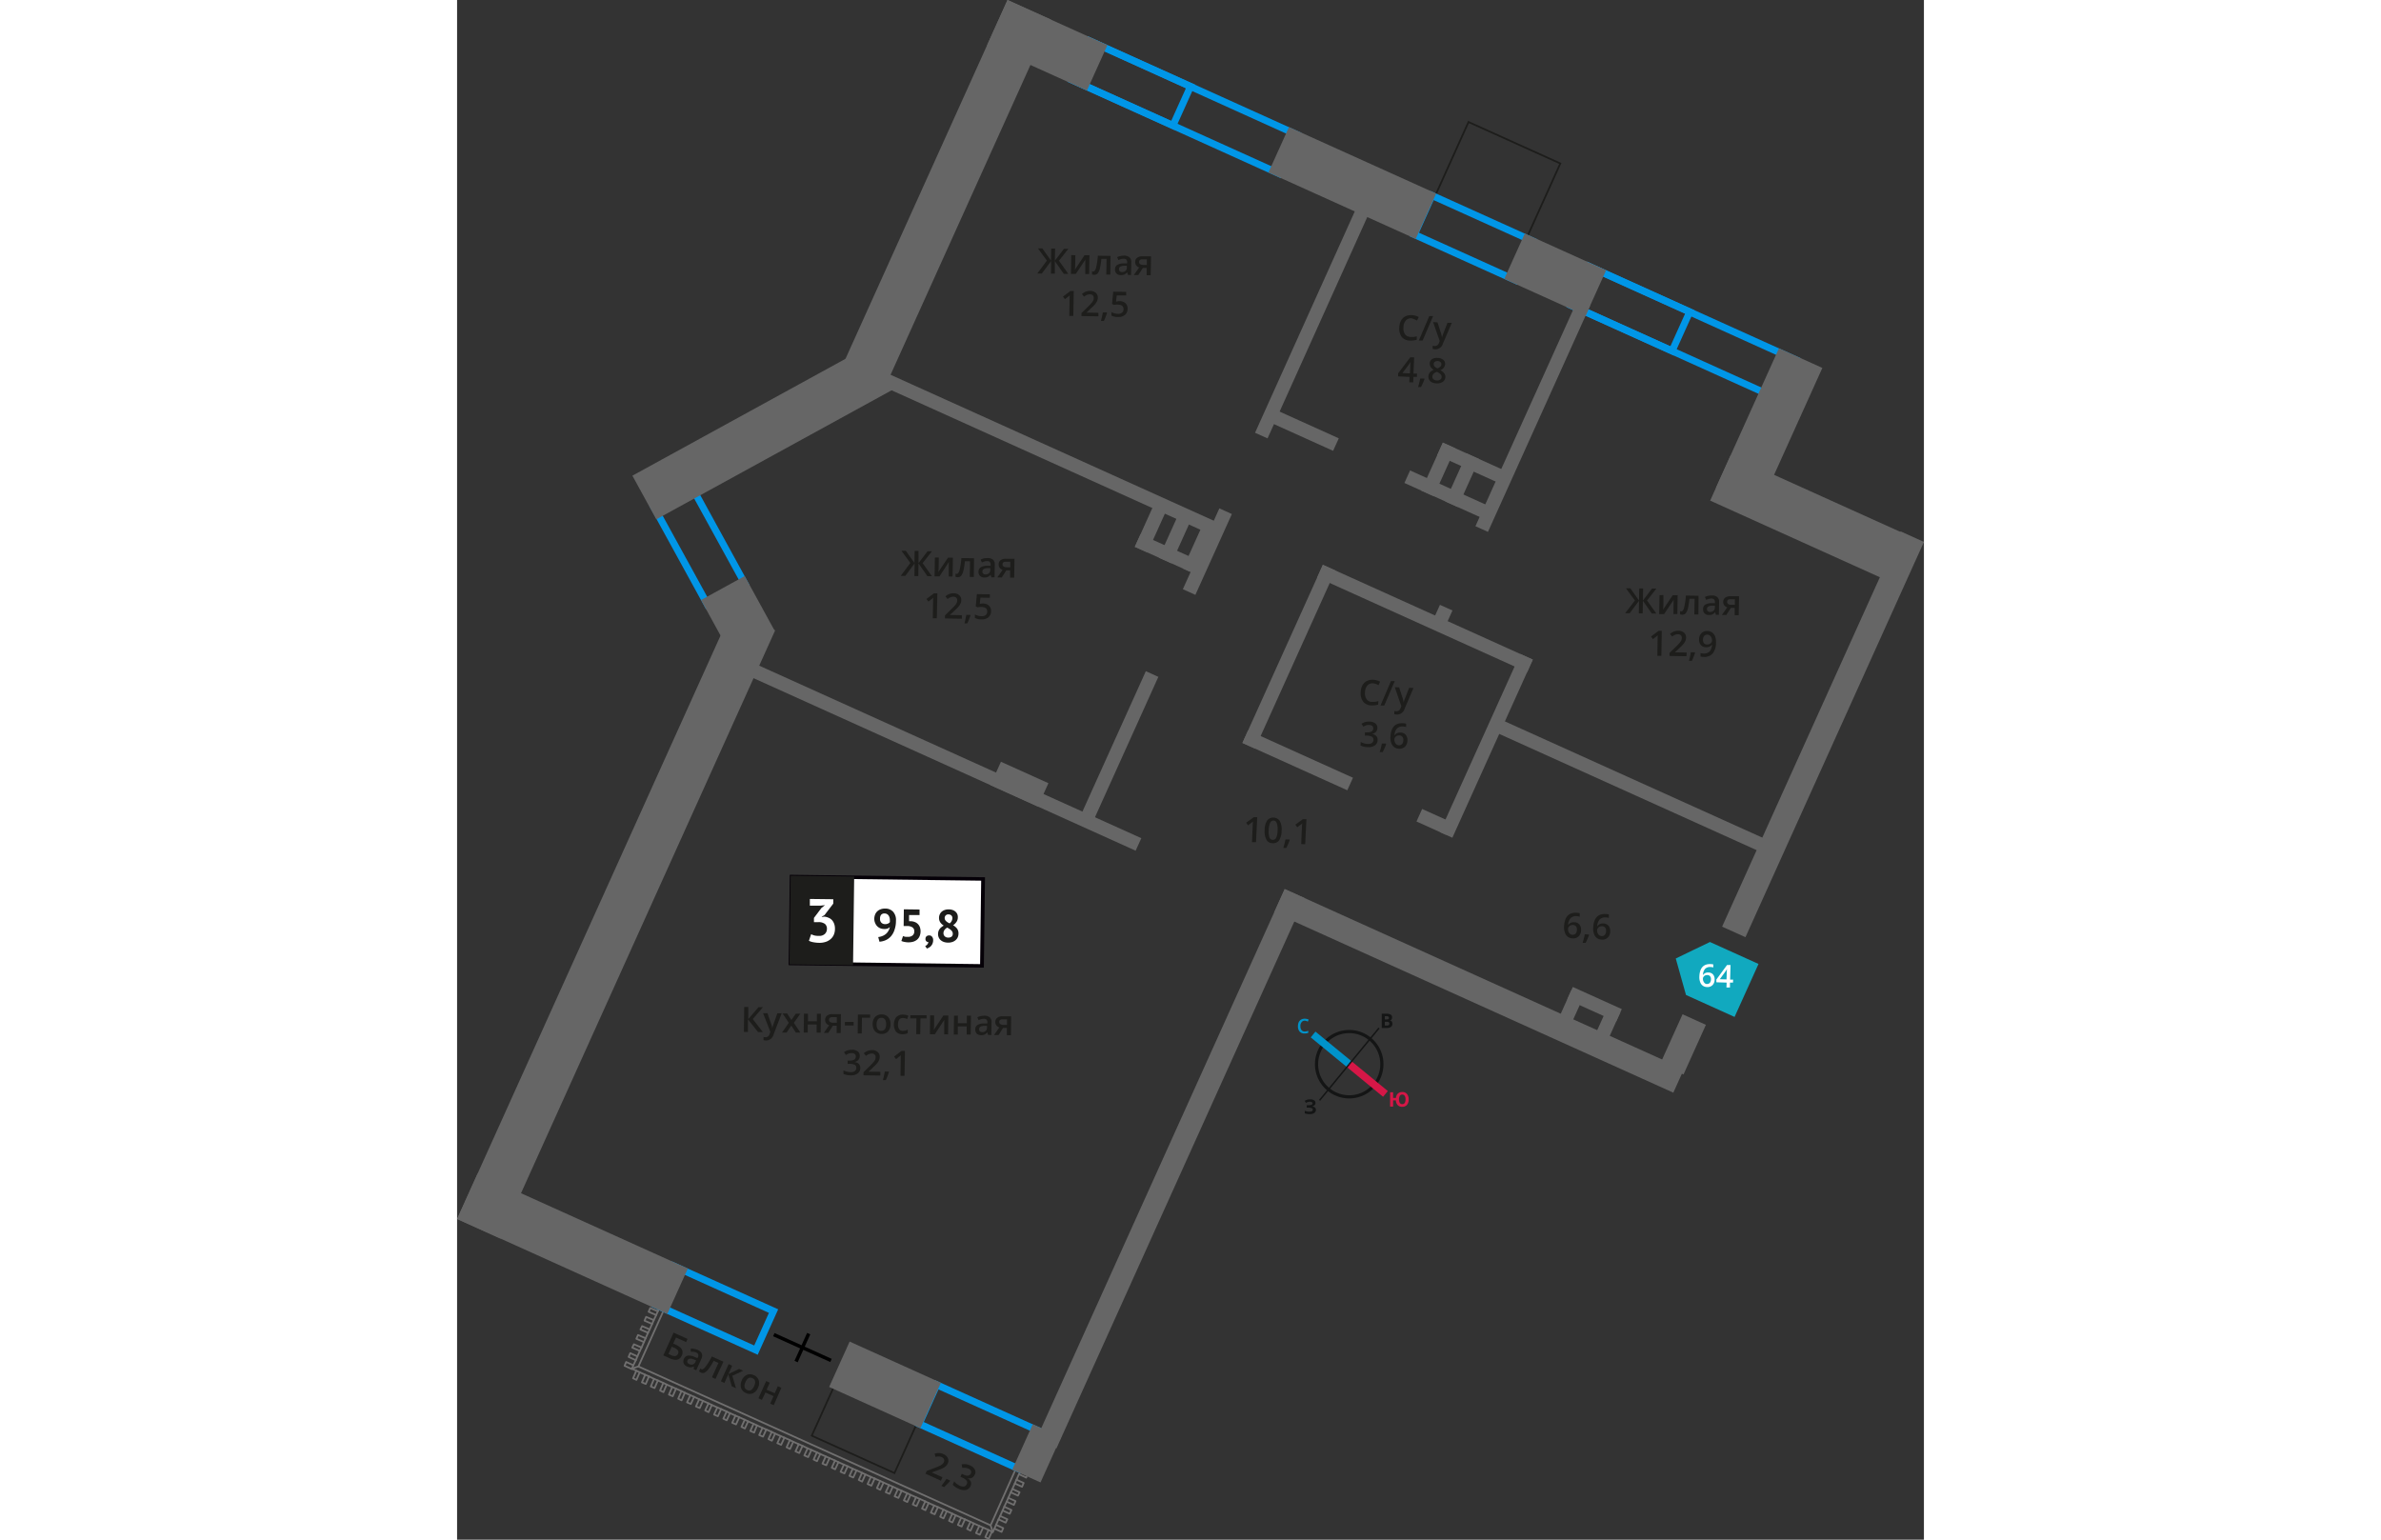 <svg xmlns="http://www.w3.org/2000/svg"   viewBox="0 0 419.62 440.46" width="883" height="571">
  <rect x="0" y="0" width="419.62" height="440.46" fill="#333333" stroke="none"/>
  <defs>
    <style>
      .cls-1, .cls-11, .cls-12, .cls-13, .cls-2, .cls-4 {
        fill: none;
      }

      .cls-1 {
        stroke: #706f6f;
        stroke-linecap: round;
        stroke-linejoin: round;
      }

      .cls-1, .cls-10, .cls-2 {
        stroke-width: 0.5px;
      }

      .cls-10, .cls-2 {
        stroke: #1d1d1b;
      }

      .cls-11, .cls-12, .cls-13, .cls-2, .cls-4 {
        stroke-miterlimit: 10;
      }

      .cls-3 {
        fill: #0096e7;
      }

      .cls-4 {
        stroke: #000;
      }

      .cls-5 {
        fill: #666;
      }

      .cls-6 {
        fill: #11a9bf;
        fill-rule: evenodd;
      }

      .cls-10, .cls-7 {
        fill: #1d1d1b;
      }

      .cls-8 {
        fill: #fff;
      }

      .cls-9 {
        fill: #050007;
      }

      .cls-10 {
        stroke-miterlimit: 22.93;
      }

      .cls-11 {
        stroke: #141515;
        stroke-width: 0.91px;
      }

      .cls-12 {
        stroke: #0093ca;
      }

      .cls-12, .cls-13 {
        stroke-width: 2.13px;
      }

      .cls-13 {
        stroke: #d61747;
      }

      .cls-14 {
        fill: #141515;
      }

      .cls-15 {
        fill: #0093ca;
      }

      .cls-16 {
        fill: #d61747;
      }
    </style>
  </defs>
  <g id="text">
    <g>
      <line class="cls-1" x1="160.73" y1="421.74" x2="160.03" y2="423.31"/>
      <line class="cls-1" x1="159.56" y1="424.39" x2="158.86" y2="425.96"/>
      <line class="cls-1" x1="158.4" y1="426.93" x2="157.69" y2="428.5"/>
      <line class="cls-1" x1="157.23" y1="429.58" x2="156.53" y2="431.03"/>
      <line class="cls-1" x1="156.06" y1="432.12" x2="155.36" y2="433.69"/>
      <line class="cls-1" x1="154.89" y1="434.65" x2="154.19" y2="436.22"/>
      <line class="cls-1" x1="153.72" y1="437.31" x2="153.25" y2="438.27"/>
      <polyline class="cls-1" points="153.01 438.16 153.25 438.27 152.63 436.36 159.52 420.92"/>
      <line class="cls-1" x1="152.05" y1="437.69" x2="150.48" y2="436.99"/>
      <line class="cls-1" x1="149.39" y1="436.52" x2="147.82" y2="435.82"/>
      <line class="cls-1" x1="146.86" y1="435.35" x2="145.29" y2="434.65"/>
      <line class="cls-1" x1="144.2" y1="434.18" x2="142.63" y2="433.48"/>
      <line class="cls-1" x1="141.67" y1="433.01" x2="140.1" y2="432.31"/>
      <line class="cls-1" x1="139.13" y1="431.84" x2="137.57" y2="431.14"/>
      <line class="cls-1" x1="136.48" y1="430.68" x2="134.91" y2="429.98"/>
      <line class="cls-1" x1="133.95" y1="429.51" x2="132.38" y2="428.81"/>
      <line class="cls-1" x1="131.29" y1="428.34" x2="129.72" y2="427.64"/>
      <line class="cls-1" x1="128.76" y1="427.17" x2="127.19" y2="426.47"/>
      <line class="cls-1" x1="126.1" y1="426" x2="124.65" y2="425.3"/>
      <line class="cls-1" x1="123.57" y1="424.83" x2="122" y2="424.13"/>
      <line class="cls-1" x1="121.03" y1="423.67" x2="119.46" y2="422.96"/>
      <line class="cls-1" x1="118.38" y1="422.5" x2="116.81" y2="421.8"/>
      <line class="cls-1" x1="115.84" y1="421.33" x2="114.28" y2="420.63"/>
      <line class="cls-1" x1="113.19" y1="420.16" x2="111.74" y2="419.46"/>
      <line class="cls-1" x1="110.65" y1="418.99" x2="109.09" y2="418.29"/>
      <line class="cls-1" x1="108.12" y1="417.82" x2="106.55" y2="417.12"/>
      <line class="cls-1" x1="105.47" y1="416.65" x2="103.9" y2="415.95"/>
      <line class="cls-1" x1="102.93" y1="415.49" x2="101.36" y2="414.79"/>
      <line class="cls-1" x1="100.28" y1="414.32" x2="98.83" y2="413.62"/>
      <line class="cls-1" x1="97.74" y1="413.15" x2="96.17" y2="412.45"/>
      <line class="cls-1" x1="95.21" y1="411.98" x2="93.64" y2="411.28"/>
      <line class="cls-1" x1="92.55" y1="410.81" x2="90.98" y2="410.11"/>
      <line class="cls-1" x1="90.02" y1="409.64" x2="88.45" y2="408.94"/>
      <line class="cls-1" x1="87.36" y1="408.48" x2="85.8" y2="407.77"/>
      <line class="cls-1" x1="84.83" y1="407.31" x2="83.26" y2="406.61"/>
      <line class="cls-1" x1="82.3" y1="406.14" x2="80.73" y2="405.44"/>
      <line class="cls-1" x1="79.64" y1="404.97" x2="78.07" y2="404.27"/>
      <line class="cls-1" x1="77.11" y1="403.8" x2="75.54" y2="403.1"/>
      <line class="cls-1" x1="74.45" y1="402.63" x2="72.88" y2="401.93"/>
      <line class="cls-1" x1="71.92" y1="401.46" x2="70.35" y2="400.76"/>
      <line class="cls-1" x1="69.26" y1="400.3" x2="67.81" y2="399.59"/>
      <line class="cls-1" x1="66.73" y1="399.13" x2="65.16" y2="398.43"/>
      <line class="cls-1" x1="64.19" y1="397.96" x2="62.63" y2="397.26"/>
      <line class="cls-1" x1="61.54" y1="396.79" x2="59.97" y2="396.09"/>
      <line class="cls-1" x1="59.01" y1="395.62" x2="57.44" y2="394.92"/>
      <line class="cls-1" x1="56.35" y1="394.45" x2="54.9" y2="393.75"/>
      <line class="cls-1" x1="53.82" y1="393.28" x2="52.25" y2="392.58"/>
      <line class="cls-1" x1="51.28" y1="392.12" x2="49.96" y2="391.53"/>
      <polyline class="cls-1" points="49.95 391.53 51.87 390.91 152.63 436.36"/>
      <line class="cls-1" x1="50.42" y1="390.57" x2="51.13" y2="389.12"/>
      <line class="cls-1" x1="51.59" y1="388.03" x2="52.29" y2="386.46"/>
      <line class="cls-1" x1="52.76" y1="385.5" x2="53.46" y2="383.93"/>
      <line class="cls-1" x1="53.93" y1="382.84" x2="54.63" y2="381.27"/>
      <line class="cls-1" x1="55.1" y1="380.31" x2="55.8" y2="378.74"/>
      <line class="cls-1" x1="56.27" y1="377.65" x2="56.97" y2="376.2"/>
      <line class="cls-1" x1="57.43" y1="375.12" x2="57.55" y2="374.76"/>
      <line class="cls-1" x1="58.88" y1="375.34" x2="51.87" y2="390.91"/>
      <line class="cls-1" x1="162.78" y1="422.68" x2="162.9" y2="422.43"/>
      <polyline class="cls-1" points="160.85 421.5 160.73 421.74 162.78 422.68"/>
      <polyline class="cls-1" points="161.62 425.33 162.08 424.24 160.03 423.31 159.56 424.39 161.62 425.33"/>
      <polyline class="cls-1" points="160.45 427.86 160.91 426.9 158.86 425.96 158.4 426.93 160.45 427.86"/>
      <polyline class="cls-1" points="159.28 430.52 159.75 429.43 157.69 428.5 157.23 429.58 159.28 430.52"/>
      <polyline class="cls-1" points="158.11 433.05 158.58 431.97 156.53 431.03 156.06 432.12 158.11 433.05"/>
      <polyline class="cls-1" points="156.94 435.59 157.41 434.62 155.36 433.69 154.89 434.65 156.94 435.59"/>
      <polyline class="cls-1" points="155.77 438.24 156.24 437.16 154.19 436.22 153.72 437.31 155.77 438.24"/>
      <polyline class="cls-1" points="151.11 439.74 152.08 440.21 153.01 438.16 152.05 437.69 151.11 439.74"/>
      <polyline class="cls-1" points="148.46 438.57 149.54 439.04 150.48 436.99 149.39 436.52 148.46 438.57"/>
      <polyline class="cls-1" points="145.92 437.4 146.89 437.87 147.82 435.82 146.86 435.35 145.92 437.4"/>
      <polyline class="cls-1" points="143.27 436.24 144.35 436.7 145.29 434.65 144.2 434.18 143.27 436.24"/>
      <polyline class="cls-1" points="140.73 435.07 141.7 435.53 142.63 433.48 141.67 433.01 140.73 435.07"/>
      <polyline class="cls-1" points="138.2 433.9 139.16 434.37 140.1 432.31 139.13 431.85 138.2 433.9"/>
      <polyline class="cls-1" points="135.54 432.73 136.63 433.2 137.56 431.14 136.48 430.68 135.54 432.73"/>
      <polyline class="cls-1" points="133.01 431.56 133.98 432.03 134.91 429.98 133.94 429.51 133.01 431.56"/>
      <polyline class="cls-1" points="130.36 430.39 131.44 430.86 132.38 428.81 131.29 428.34 130.36 430.39"/>
      <polyline class="cls-1" points="127.82 429.22 128.79 429.69 129.72 427.64 128.76 427.17 127.82 429.22"/>
      <polyline class="cls-1" points="125.17 428.06 126.25 428.52 127.19 426.47 126.1 426 125.17 428.06"/>
      <polyline class="cls-1" points="122.63 426.89 123.72 427.35 124.65 425.3 123.57 424.83 122.63 426.89"/>
      <polyline class="cls-1" points="120.1 425.72 121.06 426.19 122 424.13 121.03 423.67 120.1 425.72"/>
      <polyline class="cls-1" points="117.44 424.55 118.53 425.02 119.46 422.96 118.38 422.5 117.44 424.55"/>
      <polyline class="cls-1" points="114.91 423.38 115.88 423.85 116.81 421.8 115.84 421.33 114.91 423.38"/>
      <polyline class="cls-1" points="112.25 422.21 113.34 422.68 114.28 420.63 113.19 420.16 112.25 422.21"/>
      <polyline class="cls-1" points="109.72 421.04 110.81 421.51 111.74 419.46 110.66 418.99 109.72 421.04"/>
      <polyline class="cls-1" points="107.19 419.87 108.15 420.34 109.09 418.29 108.12 417.82 107.19 419.87"/>
      <polyline class="cls-1" points="104.53 418.71 105.62 419.17 106.55 417.12 105.47 416.65 104.53 418.71"/>
      <polyline class="cls-1" points="102 417.54 102.96 418.01 103.9 415.95 102.93 415.49 102 417.54"/>
      <polyline class="cls-1" points="99.34 416.37 100.43 416.84 101.36 414.79 100.28 414.32 99.34 416.37"/>
      <polyline class="cls-1" points="96.81 415.2 97.89 415.67 98.83 413.62 97.74 413.15 96.81 415.2"/>
      <polyline class="cls-1" points="94.27 414.03 95.24 414.5 96.17 412.45 95.21 411.98 94.27 414.03"/>
      <polyline class="cls-1" points="91.62 412.86 92.7 413.33 93.64 411.28 92.55 410.81 91.62 412.86"/>
      <polyline class="cls-1" points="89.08 411.69 90.05 412.16 90.98 410.11 90.02 409.64 89.08 411.69"/>
      <polyline class="cls-1" points="86.43 410.53 87.52 410.99 88.45 408.94 87.36 408.48 86.43 410.53"/>
      <polyline class="cls-1" points="83.89 409.36 84.98 409.82 85.8 407.77 84.83 407.31 83.89 409.36"/>
      <polyline class="cls-1" points="81.36 408.19 82.33 408.66 83.26 406.61 82.3 406.14 81.36 408.19"/>
      <polyline class="cls-1" points="78.71 407.02 79.79 407.49 80.73 405.44 79.64 404.97 78.71 407.02"/>
      <polyline class="cls-1" points="76.17 405.85 77.14 406.32 78.07 404.27 77.11 403.8 76.17 405.85"/>
      <polyline class="cls-1" points="73.52 404.68 74.6 405.15 75.54 403.1 74.45 402.63 73.52 404.68"/>
      <polyline class="cls-1" points="70.98 403.51 71.95 403.98 72.88 401.93 71.92 401.46 70.98 403.51"/>
      <polyline class="cls-1" points="68.33 402.35 69.41 402.81 70.35 400.76 69.26 400.3 68.33 402.35"/>
      <polyline class="cls-1" points="65.79 401.18 66.88 401.64 67.81 399.59 66.73 399.13 65.79 401.18"/>
      <polyline class="cls-1" points="63.26 400.13 64.23 400.6 65.16 398.43 64.19 397.96 63.26 400.13"/>
      <polyline class="cls-1" points="60.61 398.96 61.69 399.43 62.63 397.26 61.54 396.79 60.61 398.96"/>
      <polyline class="cls-1" points="58.07 397.79 59.04 398.26 59.97 396.09 59.01 395.62 58.07 397.79"/>
      <polyline class="cls-1" points="55.42 396.63 56.5 397.09 57.44 394.92 56.35 394.45 55.42 396.63"/>
      <polyline class="cls-1" points="52.88 395.46 53.97 395.92 54.9 393.75 53.82 393.28 52.88 395.46"/>
      <polyline class="cls-1" points="50.35 394.29 51.31 394.75 52.25 392.58 51.28 392.12 50.35 394.29"/>
      <polyline class="cls-1" points="48.37 389.63 47.91 390.72 49.96 391.65 50.42 390.56 48.37 389.63"/>
      <polyline class="cls-1" points="49.54 387.1 49.07 388.18 51.13 389.12 51.59 388.03 49.54 387.1"/>
      <polyline class="cls-1" points="50.59 384.56 50.12 385.53 52.29 386.46 52.76 385.5 50.59 384.56"/>
      <polyline class="cls-1" points="51.76 381.91 51.29 382.99 53.46 383.93 53.93 382.84 51.76 381.91"/>
      <polyline class="cls-1" points="52.93 379.37 52.46 380.34 54.63 381.27 55.1 380.31 52.93 379.37"/>
      <polyline class="cls-1" points="54.09 376.72 53.63 377.81 55.8 378.74 56.27 377.65 54.09 376.72"/>
      <polyline class="cls-1" points="55.26 374.19 54.8 375.27 56.97 376.2 57.44 375.12 55.26 374.19"/>
      <rect class="cls-2" x="286.35" y="36.84" width="22.86" height="28.82" transform="translate(128.52 301.56) rotate(-65.7)"/>
      <rect class="cls-2" x="108.63" y="395.84" width="15.88" height="25.97" transform="translate(-304.01 346.83) rotate(-65.7)"/>
      <path class="cls-3" d="M181.44,13l57.47,26-4.22,9.34L177.22,22.36,181.44,13m-1-2.64-5.86,13L235.69,51l5.86-13L180.44,10.38Z"/>
      <path class="cls-3" d="M181.44,13,208.5,25.24l-4.21,9.34L177.22,22.36,181.44,13m-1-2.64-5.86,13,30.71,13.86,5.86-13L180.44,10.38Z"/>
      <path class="cls-3" d="M66.72,140.6l14.28,26-9,4.93-14.28-26,9-4.93m.79-2.71L55,144.74l16.21,29.54,12.49-6.85L67.51,137.89Z"/>
      <path class="cls-3" d="M324.24,77.5l57.47,26-4.22,9.33L320,86.84l4.22-9.34m-1-2.65-5.86,13,61.11,27.6,5.86-13-61.11-27.6Z"/>
      <path class="cls-3" d="M324.24,77.5,351.3,89.72l-4.21,9.34L320,86.84l4.22-9.34m-1-2.65-5.86,13,30.71,13.87,5.86-13L323.24,74.85Z"/>
      <path class="cls-3" d="M137.72,397.48l26.77,12.09-4.21,9.33-26.77-12.09,4.21-9.33m-1-2.65-5.86,13,30.42,13.74,5.86-13-30.42-13.74Z"/>
      <path class="cls-3" d="M62.44,363.49l26.77,12.09L85,384.91,58.23,372.82l4.21-9.33m-1-2.65-5.86,13L86,387.56l5.86-13L61.44,360.84Z"/>
      <path class="cls-3" d="M279.38,57.25l27.07,12.22-4.22,9.33L275.17,66.58l4.21-9.33m-1-2.65-5.86,13,30.71,13.87,5.86-13L278.38,54.6Z"/>
      <g>
        <line class="cls-4" x1="90.61" y1="381.81" x2="106.97" y2="389.19"/>
        <line class="cls-4" x1="96.98" y1="389.51" x2="100.59" y2="381.52"/>
      </g>
      <rect class="cls-5" x="229.7" y="279.8" width="125.29" height="7.33" transform="translate(142.55 -95.19) rotate(24.3)"/>
      <rect class="cls-5" x="153.41" y="220.66" width="14.9" height="7.33" transform="translate(106.57 -46.32) rotate(24.3)"/>
      <rect class="cls-5" x="74.2" y="213.62" width="126.32" height="3.93" transform="translate(100.89 -37.43) rotate(24.3)"/>
      <rect class="cls-5" x="193.93" y="156.22" width="17.23" height="3.93" transform="translate(83.04 -69.34) rotate(24.3)"/>
      <rect class="cls-5" x="270.68" y="139.67" width="25.57" height="3.93" transform="translate(83.4 -104.1) rotate(24.3)"/>
      <rect class="cls-5" x="280.29" y="130.63" width="20.3" height="3.93" transform="translate(80.3 -107.77) rotate(24.3)"/>
      <rect class="cls-5" x="317.68" y="285.34" width="15.38" height="3.93" transform="translate(147.06 -108.44) rotate(24.3)"/>
      <rect class="cls-5" x="230.98" y="120.81" width="21.39" height="3.93" transform="translate(71.93 -88.57) rotate(24.3)"/>
      <rect class="cls-5" x="198.12" y="151.52" width="15.05" height="3.93" transform="translate(430.16 29.23) rotate(114.3)"/>
      <rect class="cls-5" x="191.25" y="148.42" width="15.05" height="3.93" transform="translate(417.63 31.11) rotate(114.3)"/>
      <rect class="cls-5" x="204.99" y="154.62" width="15.05" height="3.93" transform="translate(442.68 27.35) rotate(114.3)"/>
      <rect class="cls-5" x="280.04" y="135.43" width="15.05" height="3.93" transform="translate(531.12 -68.15) rotate(114.3)"/>
      <rect class="cls-5" x="273.17" y="132.33" width="15.05" height="3.93" transform="translate(518.6 -66.26) rotate(114.3)"/>
      <rect class="cls-5" x="311.93" y="287.67" width="12.22" height="3.93" transform="translate(712.9 118.96) rotate(114.3)"/>
      <rect class="cls-5" x="322.37" y="292.38" width="12.22" height="3.93" transform="translate(731.92 116.1) rotate(114.3)"/>
      <rect class="cls-5" x="328.72" y="206.4" width="124.07" height="7.33" transform="translate(743.01 -59.63) rotate(114.3)"/>
      <rect class="cls-5" x="342.91" y="295.1" width="15.58" height="7.33" transform="translate(767.32 102.09) rotate(114.3)"/>
      <rect class="cls-5" x="153.14" y="5.82" width="31.36" height="14.24" transform="translate(20.28 -68.32) rotate(24.3)"/>
      <rect class="cls-5" x="233" y="45.23" width="46.21" height="14.24" transform="translate(44.23 -100.75) rotate(24.3)"/>
      <rect class="cls-5" x="48.81" y="116.58" width="77.4" height="14.24" transform="translate(-48.7 57.33) rotate(-28.74)"/>
      <rect class="cls-5" x="71.41" y="168.89" width="17.77" height="14.24" transform="translate(196 20.96) rotate(61.25)"/>
      <rect class="cls-5" x="301.37" y="71.43" width="25.53" height="14.24" transform="translate(60.16 -122.31) rotate(24.3)"/>
      <rect class="cls-5" x="161.36" y="408.65" width="8.87" height="14.24" transform="translate(185.78 -31.39) rotate(24.3)"/>
      <rect class="cls-5" x="108.1" y="389.06" width="28.64" height="14.24" transform="translate(173.88 -15.28) rotate(24.3)"/>
      <rect class="cls-5" x="0.01" y="348.69" width="65.99" height="14.24" transform="translate(149.35 17.94) rotate(24.3)"/>
      <rect class="cls-5" x="358.88" y="141.32" width="56.93" height="14.24" transform="translate(95.4 -146.25) rotate(24.3)"/>
      <rect class="cls-5" x="291.85" y="222.86" width="87.96" height="3.93" transform="translate(122.28 -118.28) rotate(24.3)"/>
      <rect class="cls-5" x="243.94" y="174.97" width="65.9" height="3.93" transform="translate(97.35 -98.27) rotate(24.3)"/>
      <rect class="cls-5" x="116.67" y="127.88" width="105.39" height="3.93" transform="translate(68.44 -58.19) rotate(24.3)"/>
      <rect class="cls-5" x="224.01" y="215.55" width="32.92" height="3.93" transform="translate(110.82 -79.69) rotate(24.3)"/>
      <rect class="cls-5" x="274.85" y="233.17" width="9.3" height="3.93" transform="translate(121.53 -94.19) rotate(24.3)"/>
      <rect class="cls-5" x="266.48" y="211.4" width="55.91" height="3.93" transform="translate(610.06 32.82) rotate(114.3)"/>
      <rect class="cls-5" x="272.21" y="116.99" width="71.06" height="3.93" transform="translate(542.79 -112.56) rotate(114.3)"/>
      <rect class="cls-5" x="208" y="89.58" width="73.1" height="3.93" transform="matrix(-0.41, 0.91, -0.91, -0.41, 428.62, -93.66)"/>
      <rect class="cls-5" x="201.94" y="155.84" width="25.37" height="3.93" transform="translate(446.78 27.13) rotate(114.3)"/>
      <rect class="cls-5" x="166.86" y="211.5" width="45.27" height="3.93" transform="translate(462.04 128.59) rotate(114.3)"/>
      <rect class="cls-5" x="279.62" y="174.02" width="4.73" height="3.93" transform="translate(558.42 -8.59) rotate(114.3)"/>
      <rect class="cls-5" x="210.01" y="185.9" width="55.91" height="3.93" transform="translate(507.11 48.3) rotate(114.3)"/>
      <rect class="cls-5" x="82.21" y="48.59" width="115.42" height="13.63" transform="translate(31.85 160.12) rotate(-65.7)"/>
      <rect class="cls-5" x="353.4" y="115.62" width="43.86" height="13.63" transform="translate(109.29 414.13) rotate(-65.7)"/>
      <rect class="cls-5" x="-49.97" y="257.72" width="190.92" height="13.63" transform="translate(-214.32 197.13) rotate(-65.7)"/>
      <rect class="cls-5" x="117.77" y="331.17" width="172.68" height="6.33" transform="translate(-184.6 382.78) rotate(-65.7)"/>
      <polygon class="cls-6" points="351.56 284.64 351.56 284.64 350.09 279.42 348.63 274.2 353.51 271.84 358.4 269.49 358.4 269.48 358.4 269.48 372.3 275.76 365.45 290.92 351.56 284.64 351.56 284.64"/>
      <g>
        <path class="cls-7" d="M129.66,161.06l-2.54-3.5,1.24,0,2.48,3.5.06-3.46,1.11,0L132,161.1l2.6-3.41,1.25,0-2.67,3.41,2.66,3.73-1.29,0L132,161.17l-.06,3.62-1.11,0,.06-3.62-2.67,3.57-1.3,0Z"/>
        <path class="cls-7" d="M137.81,159.49l-.05,2.76c0,.33,0,.8-.1,1.42l2.78-4.14,1.4,0-.09,5.39h-1.1l0-2.72c0-.15,0-.4,0-.73s.05-.58.06-.73L138,164.89l-1.4,0,.09-5.4Z"/>
        <path class="cls-7" d="M147.82,165.06l-1.15,0,.07-4.5-1.48,0a17.94,17.94,0,0,1-.42,2.71,3.56,3.56,0,0,1-.63,1.42,1.23,1.23,0,0,1-1,.43,1.75,1.75,0,0,1-.62-.12v-.9a1.17,1.17,0,0,0,.36.08c.33,0,.6-.37.8-1.11a19.84,19.84,0,0,0,.51-3.42l3.63.06Z"/>
        <path class="cls-7" d="M152.84,165.15l-.21-.76h0a2.33,2.33,0,0,1-.8.66,2.66,2.66,0,0,1-1,.16,1.71,1.71,0,0,1-1.23-.45,1.6,1.6,0,0,1-.43-1.23,1.44,1.44,0,0,1,.64-1.25,3.63,3.63,0,0,1,1.9-.43h.93v-.29a1.14,1.14,0,0,0-.23-.78,1,1,0,0,0-.75-.27,3,3,0,0,0-.79.11,5.94,5.94,0,0,0-.74.28l-.36-.83a3.83,3.83,0,0,1,1-.33,4.38,4.38,0,0,1,1-.1,2.32,2.32,0,0,1,1.54.47,1.76,1.76,0,0,1,.51,1.42l-.07,3.64Zm-1.69-.82a1.4,1.4,0,0,0,1-.33,1.26,1.26,0,0,0,.39-1v-.47l-.69,0a2.37,2.37,0,0,0-1.19.25.85.85,0,0,0-.38.73.77.77,0,0,0,.21.57A.91.91,0,0,0,151.15,164.33Z"/>
        <path class="cls-7" d="M155.82,165.2l-1.29,0,1.54-2.18a1.61,1.61,0,0,1-.85-.58,1.56,1.56,0,0,1-.29-1,1.45,1.45,0,0,1,.57-1.19,2.3,2.3,0,0,1,1.5-.4l2.46,0-.09,5.4-1.16,0,0-2.08-1.09,0Zm.23-3.76a.67.67,0,0,0,.3.63,1.58,1.58,0,0,0,.84.22l1.07,0,0-1.6-1.25,0a1.15,1.15,0,0,0-.73.18A.68.68,0,0,0,156.05,161.44Z"/>
        <path class="cls-7" d="M137.24,176.88l-1.15,0,.08-4.61c0-.55,0-1,.06-1.31l-.28.26-1.11.88-.57-.74,2.13-1.61h1Z"/>
        <path class="cls-7" d="M144.41,177l-4.84-.08,0-.87,1.87-1.82c.55-.55.92-.93,1.1-1.16a2.79,2.79,0,0,0,.4-.65,1.86,1.86,0,0,0,.14-.66,1,1,0,0,0-.28-.77,1.13,1.13,0,0,0-.8-.29,2.21,2.21,0,0,0-.8.14,3.54,3.54,0,0,0-.89.53l-.61-.77a3.81,3.81,0,0,1,1.17-.69,3.43,3.43,0,0,1,1.2-.19,2.34,2.34,0,0,1,1.59.55,1.76,1.76,0,0,1,.57,1.41,2.18,2.18,0,0,1-.19.91,3.72,3.72,0,0,1-.54.89,13.48,13.48,0,0,1-1.22,1.23L141,175.88v.05l3.39.06Z"/>
        <path class="cls-7" d="M146.87,176a17.09,17.09,0,0,1-.9,2.33l-.84,0a22.27,22.27,0,0,0,.54-2.44l1.13,0Z"/>
        <path class="cls-7" d="M150.45,172.65a2.42,2.42,0,0,1,1.7.6,2,2,0,0,1,.6,1.57,2.27,2.27,0,0,1-.74,1.77,3,3,0,0,1-2,.61,4,4,0,0,1-1.87-.42l0-1a3.68,3.68,0,0,0,.9.36,4.2,4.2,0,0,0,1,.14,1.76,1.76,0,0,0,1.19-.33,1.27,1.27,0,0,0,.42-1c0-.85-.52-1.29-1.61-1.3a4.17,4.17,0,0,0-.57,0c-.22,0-.42.06-.59.1l-.51-.31.34-3.48,3.71.06,0,1-2.7-.05-.19,1.77.41-.06A2.85,2.85,0,0,1,150.45,172.65Z"/>
      </g>
      <g>
        <path class="cls-7" d="M168.72,74.55l-2.55-3.49,1.25,0,2.48,3.5.06-3.45,1.11,0L171,74.6l2.6-3.41,1.25,0-2.67,3.4,2.66,3.74-1.29,0L171,74.67,171,78.28l-1.11,0,.06-3.61-2.67,3.57-1.3,0Z"/>
        <path class="cls-7" d="M176.87,73l-.05,2.77c0,.32,0,.8-.1,1.42L179.5,73l1.4,0-.09,5.4-1.1,0,0-2.71c0-.15,0-.4,0-.73s0-.58.06-.73l-2.77,4.13-1.4,0,.09-5.39Z"/>
        <path class="cls-7" d="M186.88,78.56l-1.16,0,.08-4.5-1.49,0a19.57,19.57,0,0,1-.41,2.71,3.58,3.58,0,0,1-.63,1.41,1.22,1.22,0,0,1-1,.44,1.86,1.86,0,0,1-.63-.12l0-.9a.92.92,0,0,0,.36.07c.33,0,.6-.36.8-1.1a21.07,21.07,0,0,0,.51-3.42l3.62.06Z"/>
        <path class="cls-7" d="M191.9,78.64l-.22-.75h0a2.27,2.27,0,0,1-.8.65,2.53,2.53,0,0,1-1,.17,1.72,1.72,0,0,1-1.24-.46,1.61,1.61,0,0,1-.42-1.22,1.43,1.43,0,0,1,.64-1.25,3.63,3.63,0,0,1,1.9-.43h.93v-.29a1.17,1.17,0,0,0-.23-.78,1,1,0,0,0-.75-.27,2.71,2.71,0,0,0-.8.11,5.8,5.8,0,0,0-.73.28l-.36-.83a3.7,3.7,0,0,1,1-.33,4.41,4.41,0,0,1,1-.11,2.39,2.39,0,0,1,1.54.48,1.75,1.75,0,0,1,.5,1.42l-.06,3.64Zm-1.69-.81a1.42,1.42,0,0,0,1-.33,1.29,1.29,0,0,0,.39-1v-.47l-.7,0a2.33,2.33,0,0,0-1.18.25.81.81,0,0,0-.38.73.73.73,0,0,0,.2.56A.91.91,0,0,0,190.21,77.83Z"/>
        <path class="cls-7" d="M194.87,78.69l-1.28,0,1.54-2.18a1.67,1.67,0,0,1-.85-.58,1.56,1.56,0,0,1-.29-1,1.44,1.44,0,0,1,.56-1.19,2.38,2.38,0,0,1,1.51-.41l2.46,0-.1,5.4-1.15,0,0-2.08-1.09,0Zm.23-3.75a.73.73,0,0,0,.31.63,1.58,1.58,0,0,0,.84.22l1.07,0,0-1.61-1.25,0a1.2,1.2,0,0,0-.73.19A.71.71,0,0,0,195.1,74.94Z"/>
        <path class="cls-7" d="M176.29,90.38l-1.15,0,.08-4.61c0-.55,0-1,.07-1.31l-.29.26-1.11.87-.56-.73,2.13-1.62.95,0Z"/>
        <path class="cls-7" d="M183.47,90.5l-4.84-.08,0-.87,1.87-1.82c.55-.55.92-.94,1.1-1.17a2.94,2.94,0,0,0,.4-.65,1.75,1.75,0,0,0,.13-.65,1,1,0,0,0-.27-.77,1.11,1.11,0,0,0-.8-.29,2,2,0,0,0-.8.14,3.41,3.41,0,0,0-.9.53l-.6-.77a3.81,3.81,0,0,1,1.17-.69,3.15,3.15,0,0,1,1.2-.19,2.3,2.3,0,0,1,1.58.55,1.73,1.73,0,0,1,.58,1.4,2.37,2.37,0,0,1-.19.92,3.65,3.65,0,0,1-.55.89,12.09,12.09,0,0,1-1.21,1.22l-1.26,1.18v.05l3.39.06Z"/>
        <path class="cls-7" d="M185.93,89.49a17.09,17.09,0,0,1-.9,2.33l-.85,0a23,23,0,0,0,.55-2.44l1.13,0Z"/>
        <path class="cls-7" d="M189.51,86.15a2.44,2.44,0,0,1,1.7.6,2,2,0,0,1,.6,1.56,2.25,2.25,0,0,1-.75,1.78,2.9,2.9,0,0,1-2,.6,3.91,3.91,0,0,1-1.88-.41l0-1a3.6,3.6,0,0,0,.91.36,4.2,4.2,0,0,0,.94.14,1.8,1.8,0,0,0,1.19-.33,1.26,1.26,0,0,0,.43-1c0-.85-.53-1.29-1.61-1.31a4.21,4.21,0,0,0-.57,0,6,6,0,0,0-.59.1l-.51-.32.33-3.48,3.71.07v1l-2.7,0-.2,1.77.42-.07A3.83,3.83,0,0,1,189.51,86.15Z"/>
      </g>
      <g>
        <path class="cls-7" d="M336.94,171.79l-2.55-3.49,1.25,0,2.48,3.5.06-3.46,1.11,0-.06,3.46,2.6-3.42,1.25,0-2.67,3.41,2.66,3.73-1.29,0-2.55-3.66-.06,3.62-1.11,0,.06-3.62-2.68,3.57-1.29,0Z"/>
        <path class="cls-7" d="M345.09,170.22l0,2.77c0,.32,0,.79-.1,1.42l2.78-4.15,1.4,0-.09,5.4-1.11,0L348,173c0-.15,0-.39,0-.73s0-.58.06-.73l-2.77,4.13-1.4,0,.09-5.4Z"/>
        <path class="cls-7" d="M355.1,175.79l-1.16,0,.08-4.5-1.49,0a19.57,19.57,0,0,1-.41,2.71,3.71,3.71,0,0,1-.63,1.42,1.22,1.22,0,0,1-1,.43,1.48,1.48,0,0,1-.63-.12l0-.9a.94.94,0,0,0,.36.08c.33,0,.6-.37.8-1.11a21.86,21.86,0,0,0,.51-3.42l3.62.06Z"/>
        <path class="cls-7" d="M360.12,175.88l-.22-.76h0a2.31,2.31,0,0,1-.79.66,2.54,2.54,0,0,1-1,.16,1.74,1.74,0,0,1-1.24-.45,1.62,1.62,0,0,1-.42-1.23A1.41,1.41,0,0,1,357,173a3.62,3.62,0,0,1,1.9-.44h.93v-.29a1.14,1.14,0,0,0-.22-.78,1,1,0,0,0-.75-.26,2.66,2.66,0,0,0-.8.1,6.61,6.61,0,0,0-.74.28l-.35-.83a4.1,4.1,0,0,1,1-.33,4.29,4.29,0,0,1,1-.1,2.35,2.35,0,0,1,1.55.47,1.75,1.75,0,0,1,.5,1.42l-.06,3.64Zm-1.7-.81a1.44,1.44,0,0,0,1-.34,1.25,1.25,0,0,0,.4-1v-.47l-.7,0a2.33,2.33,0,0,0-1.18.25.81.81,0,0,0-.38.74.7.7,0,0,0,.2.56A1,1,0,0,0,358.42,175.07Z"/>
        <path class="cls-7" d="M363.09,175.93l-1.28,0,1.54-2.19a1.61,1.61,0,0,1-.85-.57,1.68,1.68,0,0,1-.3-1,1.46,1.46,0,0,1,.57-1.19,2.36,2.36,0,0,1,1.5-.4l2.46,0-.09,5.4-1.15,0,0-2.08-1.09,0Zm.23-3.76a.7.7,0,0,0,.31.63,1.55,1.55,0,0,0,.84.22l1.07,0,0-1.6-1.25,0a1.13,1.13,0,0,0-.73.18A.71.71,0,0,0,363.32,172.17Z"/>
        <path class="cls-7" d="M344.51,187.61l-1.15,0,.08-4.61c0-.55,0-1,.06-1.31a2.44,2.44,0,0,1-.28.26l-1.11.88-.56-.74,2.13-1.61h.95Z"/>
        <path class="cls-7" d="M351.69,187.73l-4.84-.08v-.87l1.88-1.82a14.67,14.67,0,0,0,1.1-1.16,3.18,3.18,0,0,0,.4-.65,1.8,1.8,0,0,0,.13-.66,1,1,0,0,0-.28-.77,1.16,1.16,0,0,0-.8-.29,2.16,2.16,0,0,0-.79.14,3.71,3.71,0,0,0-.9.53l-.6-.77a4.26,4.26,0,0,1,1.17-.69,3.34,3.34,0,0,1,1.19-.19A2.35,2.35,0,0,1,351,181a1.73,1.73,0,0,1,.58,1.41,2.51,2.51,0,0,1-.19.91,3.47,3.47,0,0,1-.55.89,13.08,13.08,0,0,1-1.21,1.23l-1.26,1.18v0l3.38.05Z"/>
        <path class="cls-7" d="M354.15,186.73a17.56,17.56,0,0,1-.9,2.32h-.85c.24-.88.42-1.69.55-2.45l1.12,0Z"/>
        <path class="cls-7" d="M360.13,183.79a4.92,4.92,0,0,1-.91,3.13,3.11,3.11,0,0,1-2.57,1,3.78,3.78,0,0,1-.94-.1l0-1a3.29,3.29,0,0,0,.87.14,2.26,2.26,0,0,0,1.75-.6,3.07,3.07,0,0,0,.66-2H359a1.73,1.73,0,0,1-.71.62,2.06,2.06,0,0,1-1,.18,1.93,1.93,0,0,1-1.48-.62,2.3,2.3,0,0,1-.51-1.62,2.44,2.44,0,0,1,.66-1.77,2.23,2.23,0,0,1,1.72-.64,2.32,2.32,0,0,1,1.32.4,2.43,2.43,0,0,1,.86,1.09A4.36,4.36,0,0,1,360.13,183.79Zm-2.46-2.23a1.1,1.1,0,0,0-.92.37,1.66,1.66,0,0,0-.33,1.08,1.4,1.4,0,0,0,.28,1,1.07,1.07,0,0,0,.89.36,1.41,1.41,0,0,0,1-.33,1,1,0,0,0,.41-.8,2.07,2.07,0,0,0-.16-.82,1.38,1.38,0,0,0-.46-.6A1.12,1.12,0,0,0,357.67,181.56Z"/>
      </g>
      <g>
        <path class="cls-8" d="M355.37,279.48c.07-2.51,1.14-3.74,3.18-3.68a3.67,3.67,0,0,1,.82.1l0,.86a2.89,2.89,0,0,0-.77-.12,2,2,0,0,0-1.57.51,2.7,2.7,0,0,0-.61,1.76h.05a1.5,1.5,0,0,1,.6-.54,1.78,1.78,0,0,1,.88-.16,1.72,1.72,0,0,1,1.35.57,2.1,2.1,0,0,1,.44,1.47,2.2,2.2,0,0,1-.61,1.58,2,2,0,0,1-1.56.54,2.15,2.15,0,0,1-1.19-.37,2.11,2.11,0,0,1-.75-1A3.79,3.79,0,0,1,355.37,279.48Zm2.18,2a1,1,0,0,0,.83-.32,1.52,1.52,0,0,0,.32-1,1.28,1.28,0,0,0-.25-.88,1,1,0,0,0-.8-.34,1.43,1.43,0,0,0-.62.12,1.12,1.12,0,0,0-.45.38.85.85,0,0,0-.18.5,1.68,1.68,0,0,0,.3,1.06A1.06,1.06,0,0,0,357.55,281.52Z"/>
        <path class="cls-8" d="M365,281.1l-.87,0,0,1.4-1,0,.05-1.4-2.94-.09,0-.79,3.06-4.16,1,0-.12,4.18.86,0Zm-1.85-.91.05-1.61q0-.85.09-1.41h0a4.71,4.71,0,0,1-.41.69l-1.66,2.27Z"/>
      </g>
      <g>
        <path class="cls-7" d="M64.29,387.77c-.59,1.31-1.72,1.58-3.39.83L59,387.74l2.93-6.5,4,1.79-.41.91-2.9-1.31-.79,1.73.78.35Q65.16,385.87,64.29,387.77Zm-3.82-.44.77.35a2.15,2.15,0,0,0,1.23.25,1,1,0,0,0,.73-.65,1,1,0,0,0,0-.94,2.64,2.64,0,0,0-1.14-.8l-.64-.29Z"/>
        <path class="cls-7" d="M67.67,391.66l.1-.78,0,0a2.3,2.3,0,0,1-1,.29,2.51,2.51,0,0,1-1-.26,1.69,1.69,0,0,1-.95-.9,1.6,1.6,0,0,1,.09-1.29,1.4,1.4,0,0,1,1.09-.89,3.58,3.58,0,0,1,1.91.35l.86.36.12-.26a1.15,1.15,0,0,0,.1-.81,1,1,0,0,0-.58-.54,2.4,2.4,0,0,0-.78-.22,6.79,6.79,0,0,0-.78,0v-.9a4,4,0,0,1,1,.08,4.4,4.4,0,0,1,1,.3A2.35,2.35,0,0,1,70,387.18a1.79,1.79,0,0,1-.1,1.5L68.42,392Zm-1.23-1.42a1.45,1.45,0,0,0,1,.1,1.27,1.27,0,0,0,.75-.74l.19-.43-.64-.26a2.36,2.36,0,0,0-1.19-.23.82.82,0,0,0-.64.52.71.71,0,0,0,0,.6A.91.91,0,0,0,66.44,390.24Z"/>
        <path class="cls-7" d="M73.92,394.48l-1-.48,1.85-4.1-1.36-.61a18.51,18.51,0,0,1-1.45,2.32,3.55,3.55,0,0,1-1.14,1.05,1.19,1.19,0,0,1-1.07,0,1.65,1.65,0,0,1-.53-.36l.37-.81a1.21,1.21,0,0,0,.31.21c.3.13.69-.1,1.17-.7a21.3,21.3,0,0,0,1.82-2.94l3.31,1.49Z"/>
        <path class="cls-7" d="M80.69,391.61l1.15.52-3.1,1.45,1.05,3.55-1.2-.54-1-3.46-1.12,2.5-1-.47,2.22-4.93,1,.48-1.08,2.38Z"/>
        <path class="cls-7" d="M86.08,397a2.94,2.94,0,0,1-1.46,1.6,2.46,2.46,0,0,1-2-.1,2.67,2.67,0,0,1-1.08-.86,2.24,2.24,0,0,1-.41-1.27,3.45,3.45,0,0,1,.32-1.48,3,3,0,0,1,1.46-1.59,2.49,2.49,0,0,1,2,.11,2.4,2.4,0,0,1,1.38,1.45A2.88,2.88,0,0,1,86.08,397Zm-3.58-1.62c-.51,1.14-.35,1.89.49,2.27s1.5,0,2-1.14.34-1.87-.5-2.25a1.17,1.17,0,0,0-1.15,0A2.48,2.48,0,0,0,82.5,395.38Z"/>
        <path class="cls-7" d="M89.44,395.56l-.89,2,2.32,1,.89-2,1,.47L90.58,402l-1-.47.95-2.12-2.32-1.05-1,2.12-1-.47,2.22-4.92Z"/>
      </g>
      <g>
        <path class="cls-7" d="M138.41,423.59l-4.41-2,.35-.79,2.44-.93a14.81,14.81,0,0,0,1.48-.63,3.2,3.2,0,0,0,.62-.44,1.64,1.64,0,0,0,.38-.55,1,1,0,0,0,0-.81,1.13,1.13,0,0,0-.62-.59,2.35,2.35,0,0,0-.78-.19,3.53,3.53,0,0,0-1,.14l-.26-.95a4,4,0,0,1,1.35-.17,3.17,3.17,0,0,1,1.18.3,2.39,2.39,0,0,1,1.24,1.13,1.76,1.76,0,0,1,0,1.52,2.33,2.33,0,0,1-.54.77,3.84,3.84,0,0,1-.85.59,11.6,11.6,0,0,1-1.6.65l-1.63.58,0,0,3.09,1.39Z"/>
        <path class="cls-7" d="M141.06,423.64a16.3,16.3,0,0,1-1.74,1.78l-.77-.35c.56-.71,1-1.38,1.46-2l1,.46Z"/>
        <path class="cls-7" d="M148.06,421.92a1.68,1.68,0,0,1-.83.87,2,2,0,0,1-1.26.09l0,0a2.15,2.15,0,0,1,1,1,1.52,1.52,0,0,1-.08,1.21,1.87,1.87,0,0,1-1.31,1.15,3.4,3.4,0,0,1-2.12-.34,4.73,4.73,0,0,1-1.67-1.18l.42-.93a4.53,4.53,0,0,0,.74.71,3.75,3.75,0,0,0,.84.52,2.13,2.13,0,0,0,1.25.23,1.13,1.13,0,0,0,.77-.7.92.92,0,0,0-.07-1,3,3,0,0,0-1.19-.83l-.56-.25.38-.85.57.26c1,.47,1.72.34,2.05-.38a.88.88,0,0,0,0-.76,1.32,1.32,0,0,0-.7-.59,2.64,2.64,0,0,0-.76-.22,3.85,3.85,0,0,0-1,0l-.19-1a3.73,3.73,0,0,1,2.38.28,2.72,2.72,0,0,1,1.35,1.12A1.52,1.52,0,0,1,148.06,421.92Z"/>
      </g>
      <g>
        <path class="cls-7" d="M273,91.06a1.91,1.91,0,0,0-1.61.64,3,3,0,0,0-.66,1.94,3,3,0,0,0,.46,2,2,2,0,0,0,1.58.74,3.69,3.69,0,0,0,.88,0c.29,0,.58-.11.89-.19l0,1a5.57,5.57,0,0,1-1.92.23,3,3,0,0,1-2.36-1,4,4,0,0,1-.72-2.75,4.3,4.3,0,0,1,.49-1.93,2.86,2.86,0,0,1,1.23-1.23,3.62,3.62,0,0,1,1.83-.36,4.48,4.48,0,0,1,2,.54l-.46,1q-.36-.18-.75-.33A2.66,2.66,0,0,0,273,91.06Z"/>
        <path class="cls-7" d="M279.21,90.42l-3,7-1.09,0,3-7Z"/>
        <path class="cls-7" d="M279.22,92.16l1.25.06,1,3.1a5.81,5.81,0,0,1,.28,1.25h0a5.93,5.93,0,0,1,.19-.65c.09-.25.55-1.44,1.39-3.58l1.24,0-2.57,6a2.2,2.2,0,0,1-2.17,1.59,3.09,3.09,0,0,1-.74-.12l0-.9a3.24,3.24,0,0,0,.59.08,1.21,1.21,0,0,0,1.21-.91l.22-.5Z"/>
        <path class="cls-7" d="M274.59,107.82l-1,0-.07,1.56-1.12,0,.07-1.56-3.26-.14,0-.88,3.46-4.57,1.12,0-.2,4.65,1,0Zm-2-1,.08-1.79q0-1,.12-1.56h0a5.69,5.69,0,0,1-.47.76l-1.88,2.5Z"/>
        <path class="cls-7" d="M276.75,108.42a15.55,15.55,0,0,1-1,2.3l-.84,0a24,24,0,0,0,.61-2.43l1.12,0Z"/>
        <path class="cls-7" d="M280.53,102.4a2.57,2.57,0,0,1,1.58.53,1.52,1.52,0,0,1,.54,1.27,2,2,0,0,1-1.39,1.69,3.49,3.49,0,0,1,1.15.94,1.66,1.66,0,0,1,.31,1,1.72,1.72,0,0,1-.71,1.38,2.68,2.68,0,0,1-1.78.46,2.86,2.86,0,0,1-1.78-.57,1.71,1.71,0,0,1-.58-1.44,1.9,1.9,0,0,1,.38-1.06,2.87,2.87,0,0,1,1.14-.8,2.67,2.67,0,0,1-.9-.86,1.86,1.86,0,0,1-.24-1,1.49,1.49,0,0,1,.67-1.21A2.55,2.55,0,0,1,280.53,102.4ZM279,107.72a1,1,0,0,0,.33.8,1.48,1.48,0,0,0,.95.32,1.44,1.44,0,0,0,1-.25,1,1,0,0,0,.38-.77,1,1,0,0,0-.29-.73,2.85,2.85,0,0,0-.95-.65l-.14-.07a2.54,2.54,0,0,0-.95.58A1.21,1.21,0,0,0,279,107.72Zm1.51-4.44a1.26,1.26,0,0,0-.8.21.79.79,0,0,0-.32.64,1,1,0,0,0,.08.46,1.32,1.32,0,0,0,.3.38,4.23,4.23,0,0,0,.68.42,2.49,2.49,0,0,0,.85-.51,1,1,0,0,0,.27-.65.81.81,0,0,0-.27-.67A1.24,1.24,0,0,0,280.48,103.28Z"/>
      </g>
      <g>
        <path class="cls-7" d="M262,195.48a1.92,1.92,0,0,0-1.61.64,3.11,3.11,0,0,0-.66,1.94,3,3,0,0,0,.47,2,1.93,1.93,0,0,0,1.57.74,3.74,3.74,0,0,0,.89-.05c.28,0,.58-.11.89-.19l-.05,1a5.48,5.48,0,0,1-1.91.23,3,3,0,0,1-2.37-1.05,4,4,0,0,1-.72-2.75,4.43,4.43,0,0,1,.49-1.93,3,3,0,0,1,1.24-1.23,3.58,3.58,0,0,1,1.83-.36,4.55,4.55,0,0,1,2,.54l-.47,1a5.16,5.16,0,0,0-.75-.34A2.56,2.56,0,0,0,262,195.48Z"/>
        <path class="cls-7" d="M268.24,194.84l-3,7-1.08,0,3-7Z"/>
        <path class="cls-7" d="M268.25,196.58l1.25.06,1,3.1a5.75,5.75,0,0,1,.27,1.25h0a5.27,5.27,0,0,1,.19-.64c.09-.26.56-1.45,1.4-3.59l1.24.06-2.57,6a2.2,2.2,0,0,1-2.17,1.59,3.57,3.57,0,0,1-.74-.11l0-.91a2.47,2.47,0,0,0,.59.08,1.2,1.2,0,0,0,1.2-.91l.22-.5Z"/>
        <path class="cls-7" d="M263.27,208.28a1.69,1.69,0,0,1-.44,1.12,2.05,2.05,0,0,1-1.14.56v0a2.19,2.19,0,0,1,1.26.59,1.53,1.53,0,0,1,.38,1.16,1.88,1.88,0,0,1-.79,1.55,3.27,3.27,0,0,1-2.09.47,4.6,4.6,0,0,1-2-.47l.05-1a4.33,4.33,0,0,0,.94.39,3.85,3.85,0,0,0,1,.16,2,2,0,0,0,1.25-.25,1.09,1.09,0,0,0,.46-.93.93.93,0,0,0-.42-.86,3,3,0,0,0-1.41-.33l-.62,0,0-.93.62,0c1.14,0,1.73-.32,1.76-1.11a.84.84,0,0,0-.26-.72,1.38,1.38,0,0,0-.87-.29,3,3,0,0,0-.79.08,4.21,4.21,0,0,0-.9.41l-.53-.82a3.73,3.73,0,0,1,2.31-.63,2.74,2.74,0,0,1,1.66.54A1.53,1.53,0,0,1,263.27,208.28Z"/>
        <path class="cls-7" d="M265.79,212.85a16,16,0,0,1-1,2.29l-.85,0a21.57,21.57,0,0,0,.61-2.43l1.13,0Z"/>
        <path class="cls-7" d="M267,210.9c.12-2.79,1.32-4.13,3.59-4a4.11,4.11,0,0,1,.9.13l0,.95a3,3,0,0,0-.85-.14,2.24,2.24,0,0,0-1.75.54,3,3,0,0,0-.71,1.94h.06a1.58,1.58,0,0,1,.67-.58,2.07,2.07,0,0,1,1-.17,1.88,1.88,0,0,1,1.48.66,2.25,2.25,0,0,1,.47,1.63,2.44,2.44,0,0,1-.7,1.75,2.25,2.25,0,0,1-1.74.58,2.43,2.43,0,0,1-1.31-.43,2.37,2.37,0,0,1-.83-1.11A4.3,4.3,0,0,1,267,210.9Zm2.39,2.3a1.12,1.12,0,0,0,.93-.34,1.68,1.68,0,0,0,.37-1.08,1.45,1.45,0,0,0-.26-1,1.09,1.09,0,0,0-.89-.39,1.62,1.62,0,0,0-.69.12,1.31,1.31,0,0,0-.51.42,1,1,0,0,0-.2.55,1.86,1.86,0,0,0,.32,1.18A1.2,1.2,0,0,0,269.38,213.2Z"/>
      </g>
      <g>
        <path class="cls-7" d="M228.55,240.92l-1.15,0,.2-4.61c0-.55.05-1,.09-1.31a2.44,2.44,0,0,1-.28.25l-1.14.85-.54-.75,2.17-1.56,1,0Z"/>
        <path class="cls-7" d="M235.87,237.66a5.06,5.06,0,0,1-.71,2.73,2.06,2.06,0,0,1-1.87.83,2,2,0,0,1-1.76-1,5,5,0,0,1-.5-2.76,5,5,0,0,1,.72-2.76,2.27,2.27,0,0,1,3.63.2A5.06,5.06,0,0,1,235.87,237.66Zm-3.68-.16a5.32,5.32,0,0,0,.21,2.1,1.05,1.05,0,0,0,1.92.07,5.32,5.32,0,0,0,.4-2.06,5.09,5.09,0,0,0-.22-2.09,1,1,0,0,0-1.92-.1A5.25,5.25,0,0,0,232.19,237.5Z"/>
        <path class="cls-7" d="M238.2,240.28a15.55,15.55,0,0,1-1,2.3l-.84,0a23.18,23.18,0,0,0,.61-2.42l1.13,0Z"/>
        <path class="cls-7" d="M242.62,241.52l-1.14-.05.19-4.6c0-.55.06-1,.1-1.31a2.63,2.63,0,0,1-.29.25l-1.13.85-.55-.75,2.17-1.56,1,0Z"/>
      </g>
      <g>
        <path class="cls-7" d="M316.67,265.12q.18-4.19,3.59-4a4.92,4.92,0,0,1,.9.12l0,1a3.4,3.4,0,0,0-.85-.15,2.23,2.23,0,0,0-1.75.55,3,3,0,0,0-.71,1.94h.06a1.58,1.58,0,0,1,.67-.58,2.17,2.17,0,0,1,1-.18,2,2,0,0,1,1.49.66,2.33,2.33,0,0,1,.47,1.64,2.44,2.44,0,0,1-.7,1.75,2.26,2.26,0,0,1-1.74.57,2.41,2.41,0,0,1-1.32-.42,2.35,2.35,0,0,1-.82-1.11A4.3,4.3,0,0,1,316.67,265.12Zm2.39,2.3a1.17,1.17,0,0,0,.93-.34,1.7,1.7,0,0,0,.36-1.08,1.44,1.44,0,0,0-.25-1,1.15,1.15,0,0,0-.89-.39,1.57,1.57,0,0,0-.69.13,1.31,1.31,0,0,0-.51.42.91.91,0,0,0-.2.55,1.8,1.8,0,0,0,.32,1.18A1.17,1.17,0,0,0,319.06,267.42Z"/>
        <path class="cls-7" d="M323.84,267.42a16.73,16.73,0,0,1-1,2.3l-.85,0a21.57,21.57,0,0,0,.61-2.43l1.13.05Z"/>
        <path class="cls-7" d="M325,265.48q.18-4.19,3.59-4a4.92,4.92,0,0,1,.9.12l0,1a3,3,0,0,0-.85-.14,2.19,2.19,0,0,0-1.75.54,3,3,0,0,0-.71,1.94h.06a1.58,1.58,0,0,1,.67-.58,2,2,0,0,1,1-.18,2,2,0,0,1,1.49.66,2.34,2.34,0,0,1,.47,1.64,2.44,2.44,0,0,1-.7,1.75,2.26,2.26,0,0,1-1.74.57,2.35,2.35,0,0,1-1.31-.42,2.31,2.31,0,0,1-.83-1.11A4.3,4.3,0,0,1,325,265.48Zm2.39,2.3a1.12,1.12,0,0,0,.93-.34,1.7,1.7,0,0,0,.37-1.08,1.5,1.5,0,0,0-.26-1,1.15,1.15,0,0,0-.89-.39,1.63,1.63,0,0,0-.69.13,1.31,1.31,0,0,0-.51.42,1,1,0,0,0-.2.55,1.8,1.8,0,0,0,.32,1.18A1.2,1.2,0,0,0,327.43,267.78Z"/>
      </g>
      <g>
        <g>
          <path class="cls-7" d="M87.47,295.25l-1.37,0-2.89-3.65,0,3.62-1.16,0,.09-7.14,1.16,0,0,3.46,2.93-3.42h1.28l-2.92,3.41Z"/>
          <path class="cls-7" d="M87.54,289.85l1.25,0,1.06,3.07a5.82,5.82,0,0,1,.32,1.24h0a4.87,4.87,0,0,1,.17-.65c.08-.26.51-1.46,1.28-3.63l1.24,0L90.52,296a2.2,2.2,0,0,1-2.12,1.66,3.57,3.57,0,0,1-.74-.1v-.9a2.61,2.61,0,0,0,.59.06,1.22,1.22,0,0,0,1.18-1l.2-.5Z"/>
          <path class="cls-7" d="M94.89,292.59l-1.78-2.67,1.31,0,1.21,1.9L96.89,290l1.3,0-1.85,2.62,1.88,2.78-1.3,0-1.31-2-1.35,2-1.3,0Z"/>
          <path class="cls-7" d="M100.38,290l0,2.17,2.55,0,0-2.16h1.15l-.07,5.4h-1.15l0-2.33-2.54,0,0,2.32H99.16l.07-5.4Z"/>
          <path class="cls-7" d="M106.19,295.49l-1.28,0,1.53-2.19a1.61,1.61,0,0,1-.85-.57,1.53,1.53,0,0,1-.3-1,1.44,1.44,0,0,1,.56-1.19,2.31,2.31,0,0,1,1.5-.42l2.46,0-.07,5.4h-1.15l0-2.08h-1.09Zm.22-3.76a.7.7,0,0,0,.3.63,1.59,1.59,0,0,0,.85.22h1.07l0-1.6-1.25,0a1.2,1.2,0,0,0-.73.19A.68.68,0,0,0,106.41,291.73Z"/>
          <path class="cls-7" d="M110.94,293.36l0-1,2.51,0,0,1Z"/>
          <path class="cls-7" d="M118.16,290.24v.9l-2.34,0-.06,4.5H114.6l.07-5.4Z"/>
          <path class="cls-7" d="M124,293a3,3,0,0,1-.71,2.06,2.43,2.43,0,0,1-1.9.72,2.64,2.64,0,0,1-1.33-.36,2.18,2.18,0,0,1-.88-1,3.51,3.51,0,0,1-.3-1.49,3,3,0,0,1,.7-2,2.45,2.45,0,0,1,1.91-.72,2.39,2.39,0,0,1,1.85.78A2.92,2.92,0,0,1,124,293ZM120,293q0,1.88,1.35,1.89c.92,0,1.38-.6,1.39-1.85s-.43-1.86-1.35-1.87a1.15,1.15,0,0,0-1,.47A2.35,2.35,0,0,0,120,293Z"/>
          <path class="cls-7" d="M127.42,295.86a2.42,2.42,0,0,1-1.86-.74,3.64,3.64,0,0,1,.08-4.15,2.51,2.51,0,0,1,1.94-.71,3.58,3.58,0,0,1,1.53.34l-.35.92a3.36,3.36,0,0,0-1.2-.3c-.94,0-1.41.6-1.43,1.84a2.27,2.27,0,0,0,.34,1.37,1.19,1.19,0,0,0,1,.47,3,3,0,0,0,1.46-.36l0,1a2.14,2.14,0,0,1-.65.25A4.22,4.22,0,0,1,127.42,295.86Z"/>
          <path class="cls-7" d="M134.32,290.44v.9l-1.76,0-.06,4.5h-1.15l.06-4.5-1.76,0v-.9Z"/>
          <path class="cls-7" d="M136.46,290.47l0,2.77c0,.32,0,.79-.1,1.42l2.77-4.16,1.4,0-.07,5.4h-1.1l0-2.72c0-.15,0-.39,0-.73s0-.58.05-.73l-2.75,4.15-1.4,0,.07-5.4Z"/>
          <path class="cls-7" d="M143.27,290.56l0,2.17,2.55,0,0-2.17H147l-.07,5.4h-1.14l0-2.33-2.55,0,0,2.33-1.15,0,.07-5.4Z"/>
          <path class="cls-7" d="M151.91,296.07l-.22-.76h0a2.1,2.1,0,0,1-.79.66,2.53,2.53,0,0,1-1,.17,1.75,1.75,0,0,1-1.24-.45,1.64,1.64,0,0,1-.43-1.22,1.44,1.44,0,0,1,.64-1.25,3.6,3.6,0,0,1,1.89-.44l.94,0v-.28a1.06,1.06,0,0,0-.23-.78,1,1,0,0,0-.75-.27,3,3,0,0,0-.79.11c-.26.08-.5.18-.74.28l-.36-.82a4.11,4.11,0,0,1,1-.34,5,5,0,0,1,1-.11,2.35,2.35,0,0,1,1.55.47,1.76,1.76,0,0,1,.51,1.42l-.05,3.64Zm-1.7-.81a1.39,1.39,0,0,0,1-.33,1.24,1.24,0,0,0,.39-1v-.46l-.7,0a2.33,2.33,0,0,0-1.18.25.85.85,0,0,0-.38.74.73.73,0,0,0,.21.56A.93.93,0,0,0,150.21,295.26Z"/>
          <path class="cls-7" d="M154.89,296.11l-1.29,0,1.53-2.19a1.53,1.53,0,0,1-1.15-1.58,1.48,1.48,0,0,1,.56-1.19,2.36,2.36,0,0,1,1.5-.41l2.46,0-.06,5.4h-1.16l0-2.08-1.09,0Zm.21-3.76a.69.69,0,0,0,.31.62,1.4,1.4,0,0,0,.84.22l1.07,0,0-1.6-1.25,0a1.22,1.22,0,0,0-.73.19A.68.68,0,0,0,155.1,292.35Z"/>
          <path class="cls-7" d="M115.19,302.11a1.71,1.71,0,0,1-.41,1.12,2,2,0,0,1-1.13.59v0a2.24,2.24,0,0,1,1.29.55,1.53,1.53,0,0,1,.41,1.14,1.88,1.88,0,0,1-.75,1.58,3.31,3.31,0,0,1-2.07.54,4.74,4.74,0,0,1-2-.41v-1a4.39,4.39,0,0,0,1,.35,3.79,3.79,0,0,0,1,.14,2.07,2.07,0,0,0,1.25-.29,1.09,1.09,0,0,0,.42-.95.88.88,0,0,0-.44-.84,2.85,2.85,0,0,0-1.42-.29h-.62v-.93h.63c1.14,0,1.71-.38,1.72-1.16a.86.86,0,0,0-.29-.72,1.41,1.41,0,0,0-.87-.26,3,3,0,0,0-.79.11,3.72,3.72,0,0,0-.89.43l-.55-.8a3.7,3.7,0,0,1,2.29-.7,2.69,2.69,0,0,1,1.68.49A1.53,1.53,0,0,1,115.19,302.11Z"/>
          <path class="cls-7" d="M121.09,307.68l-4.84-.06v-.87l1.87-1.83a15.37,15.37,0,0,0,1.09-1.17,2.79,2.79,0,0,0,.4-.65,1.8,1.8,0,0,0,.13-.66,1,1,0,0,0-.28-.76,1.09,1.09,0,0,0-.8-.29,2,2,0,0,0-.8.14,3.88,3.88,0,0,0-.89.53l-.61-.76a4.07,4.07,0,0,1,1.17-.7,3.36,3.36,0,0,1,1.2-.19,2.33,2.33,0,0,1,1.59.54,1.76,1.76,0,0,1,.58,1.4,2.37,2.37,0,0,1-.19.92,3.59,3.59,0,0,1-.54.89,13.08,13.08,0,0,1-1.21,1.23l-1.25,1.19v0l3.38.05Z"/>
          <path class="cls-7" d="M123.55,306.66a17.32,17.32,0,0,1-.89,2.33h-.85a22.94,22.94,0,0,0,.54-2.45l1.12,0Z"/>
          <path class="cls-7" d="M128,307.77l-1.15,0,.06-4.61c0-.55,0-1,.06-1.31a3.71,3.71,0,0,1-.28.26l-1.11.88-.57-.73,2.12-1.62h1Z"/>
        </g>
        <rect class="cls-8" x="110.36" y="236.24" width="24.87" height="54.58" transform="translate(-142.27 382.98) rotate(-89.27)"/>
        <path class="cls-9" d="M149.93,251.94l-53.68-.68-.31,23.87,53.68.68Zm-54.21-1.68,55.3.7-.33,25.86-55.84-.71.33-25.86Z"/>
        <rect class="cls-10" x="91.91" y="254.46" width="24.87" height="17.68" transform="translate(-160.26 364.3) rotate(-89.27)"/>
        <g>
          <path class="cls-7" d="M119.35,262.92a3.43,3.43,0,0,1,.21-1.22,2.66,2.66,0,0,1,.6-.95,2.7,2.7,0,0,1,1-.62,3.41,3.41,0,0,1,1.28-.21,3,3,0,0,1,2.3.91,3.51,3.51,0,0,1,.81,2.58,7.76,7.76,0,0,1-.42,2.61,5.28,5.28,0,0,1-1,1.82,4.54,4.54,0,0,1-1.51,1.12,5.29,5.29,0,0,1-1.79.44l-.35-1.33a4.45,4.45,0,0,0,1.28-.34,3.53,3.53,0,0,0,1-.63,3.27,3.27,0,0,0,.67-.87,3.65,3.65,0,0,0,.38-1.05,1.61,1.61,0,0,1-.68.46,2.61,2.61,0,0,1-1,.12,2.88,2.88,0,0,1-1-.18,2.6,2.6,0,0,1-1.48-1.41A3,3,0,0,1,119.35,262.92Zm1.64-.07a1.45,1.45,0,0,0,.41,1.13,1.44,1.44,0,0,0,1,.39,1.9,1.9,0,0,0,.88-.16,1.39,1.39,0,0,0,.53-.41,3.12,3.12,0,0,0,0-.52,2.53,2.53,0,0,0-.08-.72,2.22,2.22,0,0,0-.27-.63,1.45,1.45,0,0,0-.48-.44,1.36,1.36,0,0,0-.69-.17,1.2,1.2,0,0,0-1,.4A1.67,1.67,0,0,0,121,262.85Z"/>
          <path class="cls-7" d="M129,268a1.9,1.9,0,0,0,1.32-.41,1.43,1.43,0,0,0,.47-1.14,1.28,1.28,0,0,0-.52-1.15,2.68,2.68,0,0,0-1.52-.39l-1,0,.06-4.78,4.49.06,0,1.59-3,0,0,1.76.53,0a3.28,3.28,0,0,1,1.16.25,2.47,2.47,0,0,1,1.42,1.5,3.66,3.66,0,0,1-.1,2.54,2.64,2.64,0,0,1-.74,1,3.23,3.23,0,0,1-1.09.57,5,5,0,0,1-1.38.18,5.63,5.63,0,0,1-1.11-.12,3.61,3.61,0,0,1-.89-.27l.47-1.41a3.19,3.19,0,0,0,.66.21A5.07,5.07,0,0,0,129,268Z"/>
          <path class="cls-7" d="M134,268.55a.88.88,0,0,1,.3-.7,1.08,1.08,0,0,1,.73-.25,1,1,0,0,1,.85.38,1.43,1.43,0,0,1,.31,1,2.59,2.59,0,0,1-.2,1,2.37,2.37,0,0,1-.46.69,2.17,2.17,0,0,1-.58.44,2.85,2.85,0,0,1-.56.24l-.48-.72a1.5,1.5,0,0,0,.62-.46,1.24,1.24,0,0,0,.29-.69.68.68,0,0,1-.56-.19A.85.85,0,0,1,134,268.55Z"/>
          <path class="cls-7" d="M137.59,267.2a2.86,2.86,0,0,1,.13-.81,2.36,2.36,0,0,1,.34-.65,2.56,2.56,0,0,1,.52-.52,4.77,4.77,0,0,1,.64-.43,3.36,3.36,0,0,1-1-.94,2.32,2.32,0,0,1-.35-1.32,2.53,2.53,0,0,1,.21-.95,2.18,2.18,0,0,1,.55-.76,2.62,2.62,0,0,1,.88-.5,3.43,3.43,0,0,1,1.15-.17,3.58,3.58,0,0,1,1.07.17,2.43,2.43,0,0,1,.82.46,2,2,0,0,1,.53.7,2.11,2.11,0,0,1,.17.91,2.26,2.26,0,0,1-.36,1.3,3.41,3.41,0,0,1-1,1,3.74,3.74,0,0,1,1.17,1,2.39,2.39,0,0,1,.38,1.41,2.58,2.58,0,0,1-.23,1.06,2.37,2.37,0,0,1-.62.81,2.81,2.81,0,0,1-.95.52,3.52,3.52,0,0,1-1.2.17,3.65,3.65,0,0,1-1.18-.19,2.65,2.65,0,0,1-.89-.5,2.12,2.12,0,0,1-.57-.76A2.48,2.48,0,0,1,137.59,267.2Zm4.21-.11a1.16,1.16,0,0,0-.14-.56,1.87,1.87,0,0,0-.36-.45,4,4,0,0,0-.51-.38c-.18-.11-.37-.23-.56-.33a2.13,2.13,0,0,0-.85.75,1.58,1.58,0,0,0-.24.81,1.24,1.24,0,0,0,.34.9,1.36,1.36,0,0,0,1,.39,1.49,1.49,0,0,0,1-.28A1,1,0,0,0,141.8,267.09Zm-2.31-4.51a1.35,1.35,0,0,0,.11.55,1.38,1.38,0,0,0,.32.41,3.31,3.31,0,0,0,.45.34c.17.1.34.19.53.28a2,2,0,0,0,.8-1.45,1.05,1.05,0,0,0-.31-.83,1.12,1.12,0,0,0-.78-.29,1,1,0,0,0-1.12,1Z"/>
        </g>
        <path class="cls-8" d="M103.55,267.73a2.23,2.23,0,0,0,1.66-.56,1.94,1.94,0,0,0,.59-1.39,1.77,1.77,0,0,0-.58-1.48,3,3,0,0,0-1.87-.5l-1.26,0v-1.21l2.16-2.86,1-.78-1.39.14-2.94,0,0-1.92,6.7.08,0,1.25-2.51,3.28-.78.46v.09l.74-.1a3.82,3.82,0,0,1,1.16.3,2.69,2.69,0,0,1,1,.67,3.14,3.14,0,0,1,.64,1.07,4,4,0,0,1,.23,1.45,4.26,4.26,0,0,1-.37,1.79,3.49,3.49,0,0,1-1,1.25,3.91,3.91,0,0,1-1.42.73,5.77,5.77,0,0,1-1.74.23,10,10,0,0,1-1.59-.16,4.63,4.63,0,0,1-1.33-.42l.64-1.89a4.72,4.72,0,0,0,1,.38A5.18,5.18,0,0,0,103.55,267.73Z"/>
      </g>
    </g>
    <g>
      <path class="cls-11" d="M248,298.51a9.34,9.34,0,1,1,1.28,13.14A9.32,9.32,0,0,1,248,298.51Z"/>
      <line class="cls-12" x1="244.88" y1="295.94" x2="255.23" y2="304.44"/>
      <line class="cls-13" x1="265.58" y1="312.94" x2="255.23" y2="304.44"/>
      <polygon class="cls-14" points="246.56 314.65 255.06 304.3 255.39 304.57 246.89 314.92 246.56 314.65"/>
      <polygon class="cls-14" points="263.58 293.96 255.06 304.3 255.39 304.57 263.91 294.23 263.58 293.96"/>
      <path class="cls-15" d="M242.49,292a1.07,1.07,0,0,0-.9.42,1.68,1.68,0,0,0-.34,1.13,1.8,1.8,0,0,0,.32,1.14,1.12,1.12,0,0,0,.92.39,2.24,2.24,0,0,0,.52-.06,3,3,0,0,0,.49-.13v.58a3,3,0,0,1-1.08.18,1.73,1.73,0,0,1-1.39-.55,2.22,2.22,0,0,1-.48-1.55,2.78,2.78,0,0,1,.22-1.13,1.83,1.83,0,0,1,.69-.74,2.15,2.15,0,0,1,1-.26,2.93,2.93,0,0,1,1.16.26l-.24.57-.44-.18a2.08,2.08,0,0,0-.5-.07Z"/>
      <path class="cls-16" d="M272.22,314.52a2.32,2.32,0,0,1-.48,1.55,1.69,1.69,0,0,1-1.36.56,1.75,1.75,0,0,1-1.28-.46,2.06,2.06,0,0,1-.53-1.37h-.8v1.77h-.86v-4.11h.86v1.62h.82a1.87,1.87,0,0,1,.55-1.25,1.79,1.79,0,0,1,1.25-.43,1.66,1.66,0,0,1,1.35.56,2.35,2.35,0,0,1,.48,1.56Zm-2.77,0a2.07,2.07,0,0,0,.24,1,.83.83,0,0,0,.69.35c.62,0,.94-.46.94-1.39a1.9,1.9,0,0,0-.24-1,.78.78,0,0,0-.69-.35.84.84,0,0,0-.7.35,2.09,2.09,0,0,0-.24,1Z"/>
      <path class="cls-14" d="M264.52,290h1.29a2.53,2.53,0,0,1,1.26.24.87.87,0,0,1,.4.8,1.09,1.09,0,0,1-.16.61.76.76,0,0,1-.47.27v0a.92.92,0,0,1,.56.31,1.19,1.19,0,0,1,.18.65,1.09,1.09,0,0,1-.4.87,1.75,1.75,0,0,1-1.11.33h-1.55Zm.88,1.63h.5a1,1,0,0,0,.52-.11.4.4,0,0,0,.15-.37.37.37,0,0,0-.17-.33,1,1,0,0,0-.55-.12h-.45Zm0,.68v1.07H266a.84.84,0,0,0,.53-.13.53.53,0,0,0,.17-.42c0-.34-.24-.52-.72-.52Z"/>
      <path class="cls-14" d="M245.57,315.53a.82.82,0,0,1-.3.65,1.22,1.22,0,0,1-.76.33v0a1.47,1.47,0,0,1,.87.31.83.83,0,0,1,.31.66,1.07,1.07,0,0,1-.46.91,2.15,2.15,0,0,1-1.27.33,3.94,3.94,0,0,1-1.46-.22v-.74a3.61,3.61,0,0,0,.63.2,3.68,3.68,0,0,0,.66.06c.69,0,1-.19,1-.59a.47.47,0,0,0-.33-.43,2.84,2.84,0,0,0-1-.14h-.39v-.69h.35a2.84,2.84,0,0,0,1-.11.45.45,0,0,0,.3-.42.39.39,0,0,0-.19-.33,1.07,1.07,0,0,0-.57-.13,2.05,2.05,0,0,0-1.11.33l-.38-.57a2.7,2.7,0,0,1,.75-.35,3.94,3.94,0,0,1,.87-.09,1.88,1.88,0,0,1,1.07.27.89.89,0,0,1,.41.74Z"/>
    </g>
  </g>
</svg>
